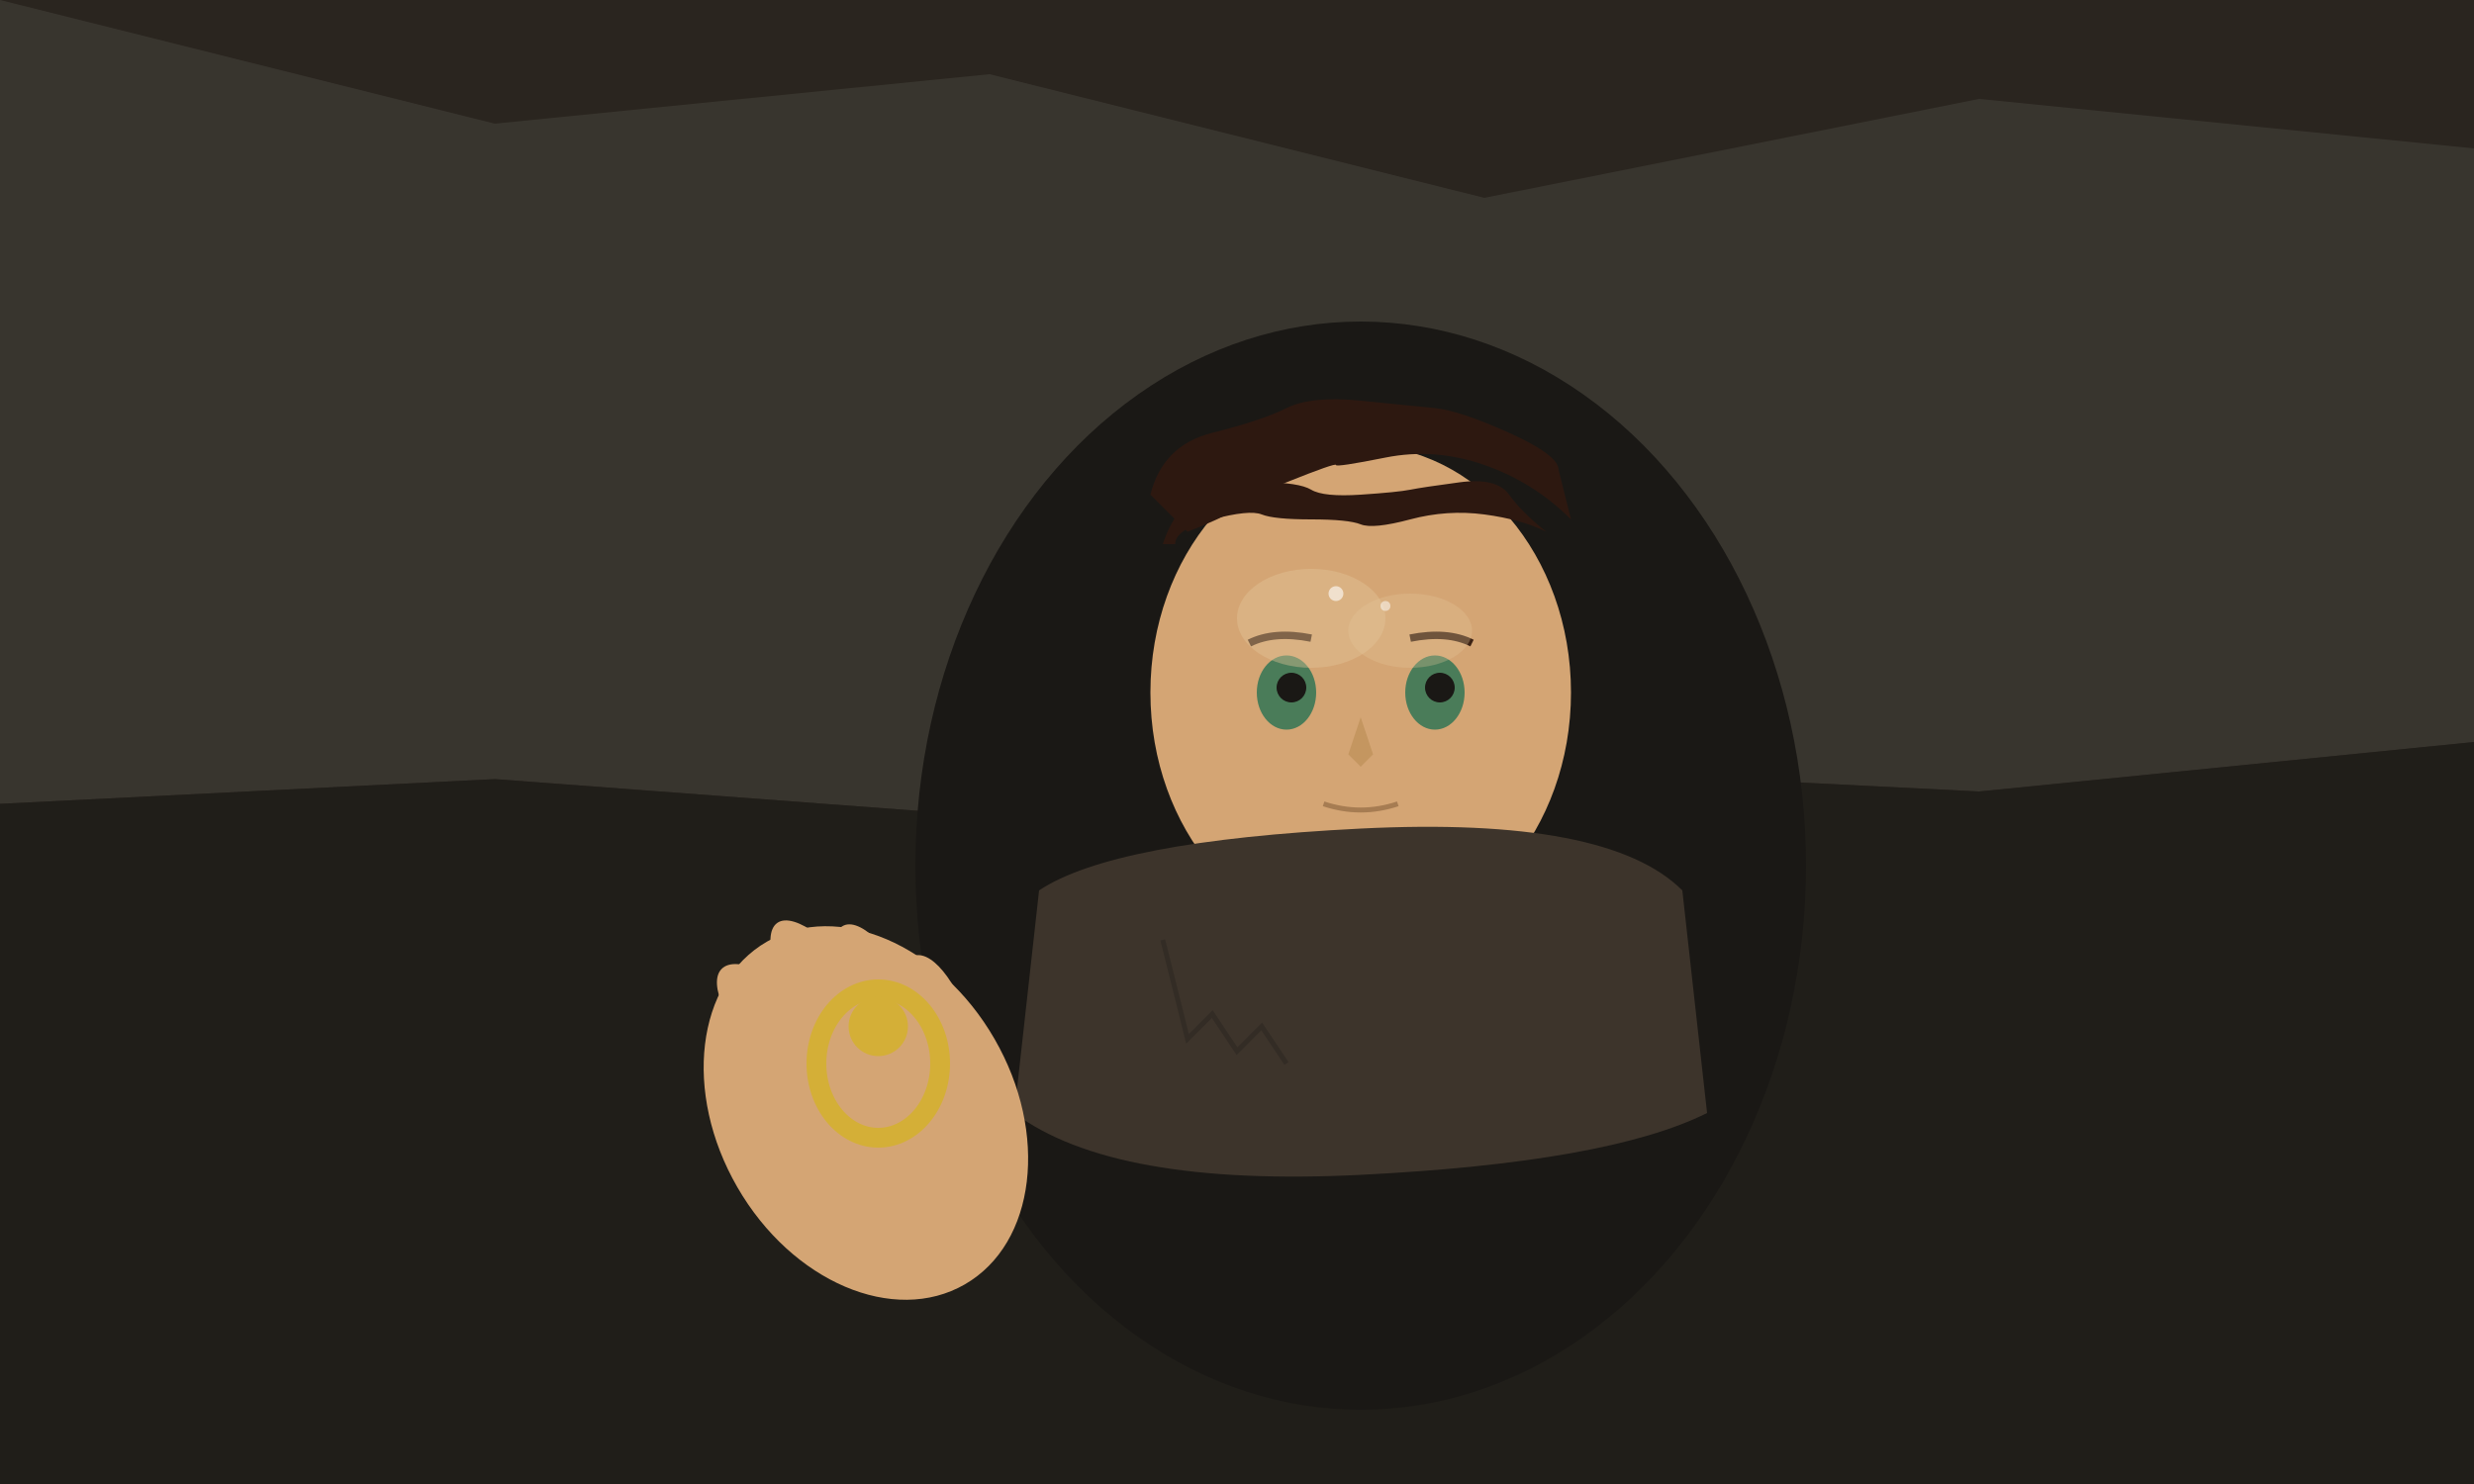 <svg xmlns="http://www.w3.org/2000/svg" viewBox="0 0 1000 600">
  <!-- Background -->
  <rect width="1000" height="600" fill="#2a251f"/>
  
  <!-- Dark stone/rock background texture -->
  <path d="M0 0 L200 50 L400 30 L600 80 L800 40 L1000 60 L1000 300 L800 320 L600 310 L400 330 L200 315 L0 325 Z" fill="#3d3a32" opacity="0.8"/>
  <path d="M0 325 L200 315 L400 330 L600 310 L800 320 L1000 300 L1000 600 L0 600 Z" fill="#1f1d19" opacity="0.9"/>
  
  <!-- Figure silhouette -->
  <ellipse cx="550" cy="350" rx="180" ry="220" fill="#1a1815"/>
  
  <!-- Head and face -->
  <ellipse cx="550" cy="280" rx="85" ry="100" fill="#d4a574"/>
  
  <!-- Hair -->
  <path d="M465 200 Q470 180 490 175 T520 165 T550 162 T580 165 T610 175 T630 190 L635 210 Q620 195 600 188 T560 185 T540 188 T520 195 T500 205 T480 215 Z" fill="#2d1810"/>
  <path d="M470 220 Q475 205 485 200 T510 195 T530 198 T550 200 T570 198 T590 195 T610 200 T625 215 Q615 210 600 208 T570 210 T550 212 T530 210 T510 208 T490 210 T475 220 Z" fill="#2d1810"/>
  
  <!-- Eyes -->
  <ellipse cx="520" cy="280" rx="12" ry="15" fill="#4a7c59"/>
  <ellipse cx="580" cy="280" rx="12" ry="15" fill="#4a7c59"/>
  <circle cx="522" cy="278" r="6" fill="#1a1815"/>
  <circle cx="582" cy="278" r="6" fill="#1a1815"/>
  
  <!-- Eyebrows -->
  <path d="M505 260 Q515 255 530 258" stroke="#3d2314" stroke-width="3" fill="none"/>
  <path d="M570 258 Q585 255 595 260" stroke="#3d2314" stroke-width="3" fill="none"/>
  
  <!-- Nose -->
  <path d="M550 290 L545 305 L550 310 L555 305 Z" fill="#c49660"/>
  
  <!-- Mouth -->
  <path d="M535 325 Q550 330 565 325" stroke="#a67c52" stroke-width="2" fill="none"/>
  
  <!-- Clothing -->
  <path d="M420 360 Q450 340 550 335 T680 360 L690 450 Q650 470 550 475 T410 450 Z" fill="#3d342b"/>
  <path d="M470 380 L480 420 L490 410 L500 425 L510 415 L520 430" stroke="#2a2420" stroke-width="2" fill="none" opacity="0.5"/>
  
  <!-- Hand and ring -->
  <ellipse cx="350" cy="450" rx="60" ry="80" fill="#d4a574" transform="rotate(-30 350 450)"/>
  
  <!-- Fingers -->
  <ellipse cx="320" cy="420" rx="15" ry="40" fill="#d4a574" transform="rotate(-45 320 420)"/>
  <ellipse cx="340" cy="410" rx="15" ry="45" fill="#d4a574" transform="rotate(-35 340 410)"/>
  <ellipse cx="360" cy="415" rx="15" ry="45" fill="#d4a574" transform="rotate(-25 360 415)"/>
  <ellipse cx="380" cy="425" rx="15" ry="40" fill="#d4a574" transform="rotate(-15 380 425)"/>
  
  <!-- Ring -->
  <ellipse cx="355" cy="430" rx="25" ry="30" fill="none" stroke="#d4af37" stroke-width="8"/>
  <circle cx="355" cy="415" r="12" fill="#d4af37"/>
  
  <!-- Light reflection on face -->
  <ellipse cx="530" cy="250" rx="30" ry="20" fill="#e5c699" opacity="0.4"/>
  <ellipse cx="570" cy="255" rx="25" ry="15" fill="#e5c699" opacity="0.3"/>
  
  <!-- Sweat/water droplets -->
  <circle cx="540" cy="240" r="3" fill="#ffffff" opacity="0.6"/>
  <circle cx="560" cy="245" r="2" fill="#ffffff" opacity="0.5"/>
</svg>
